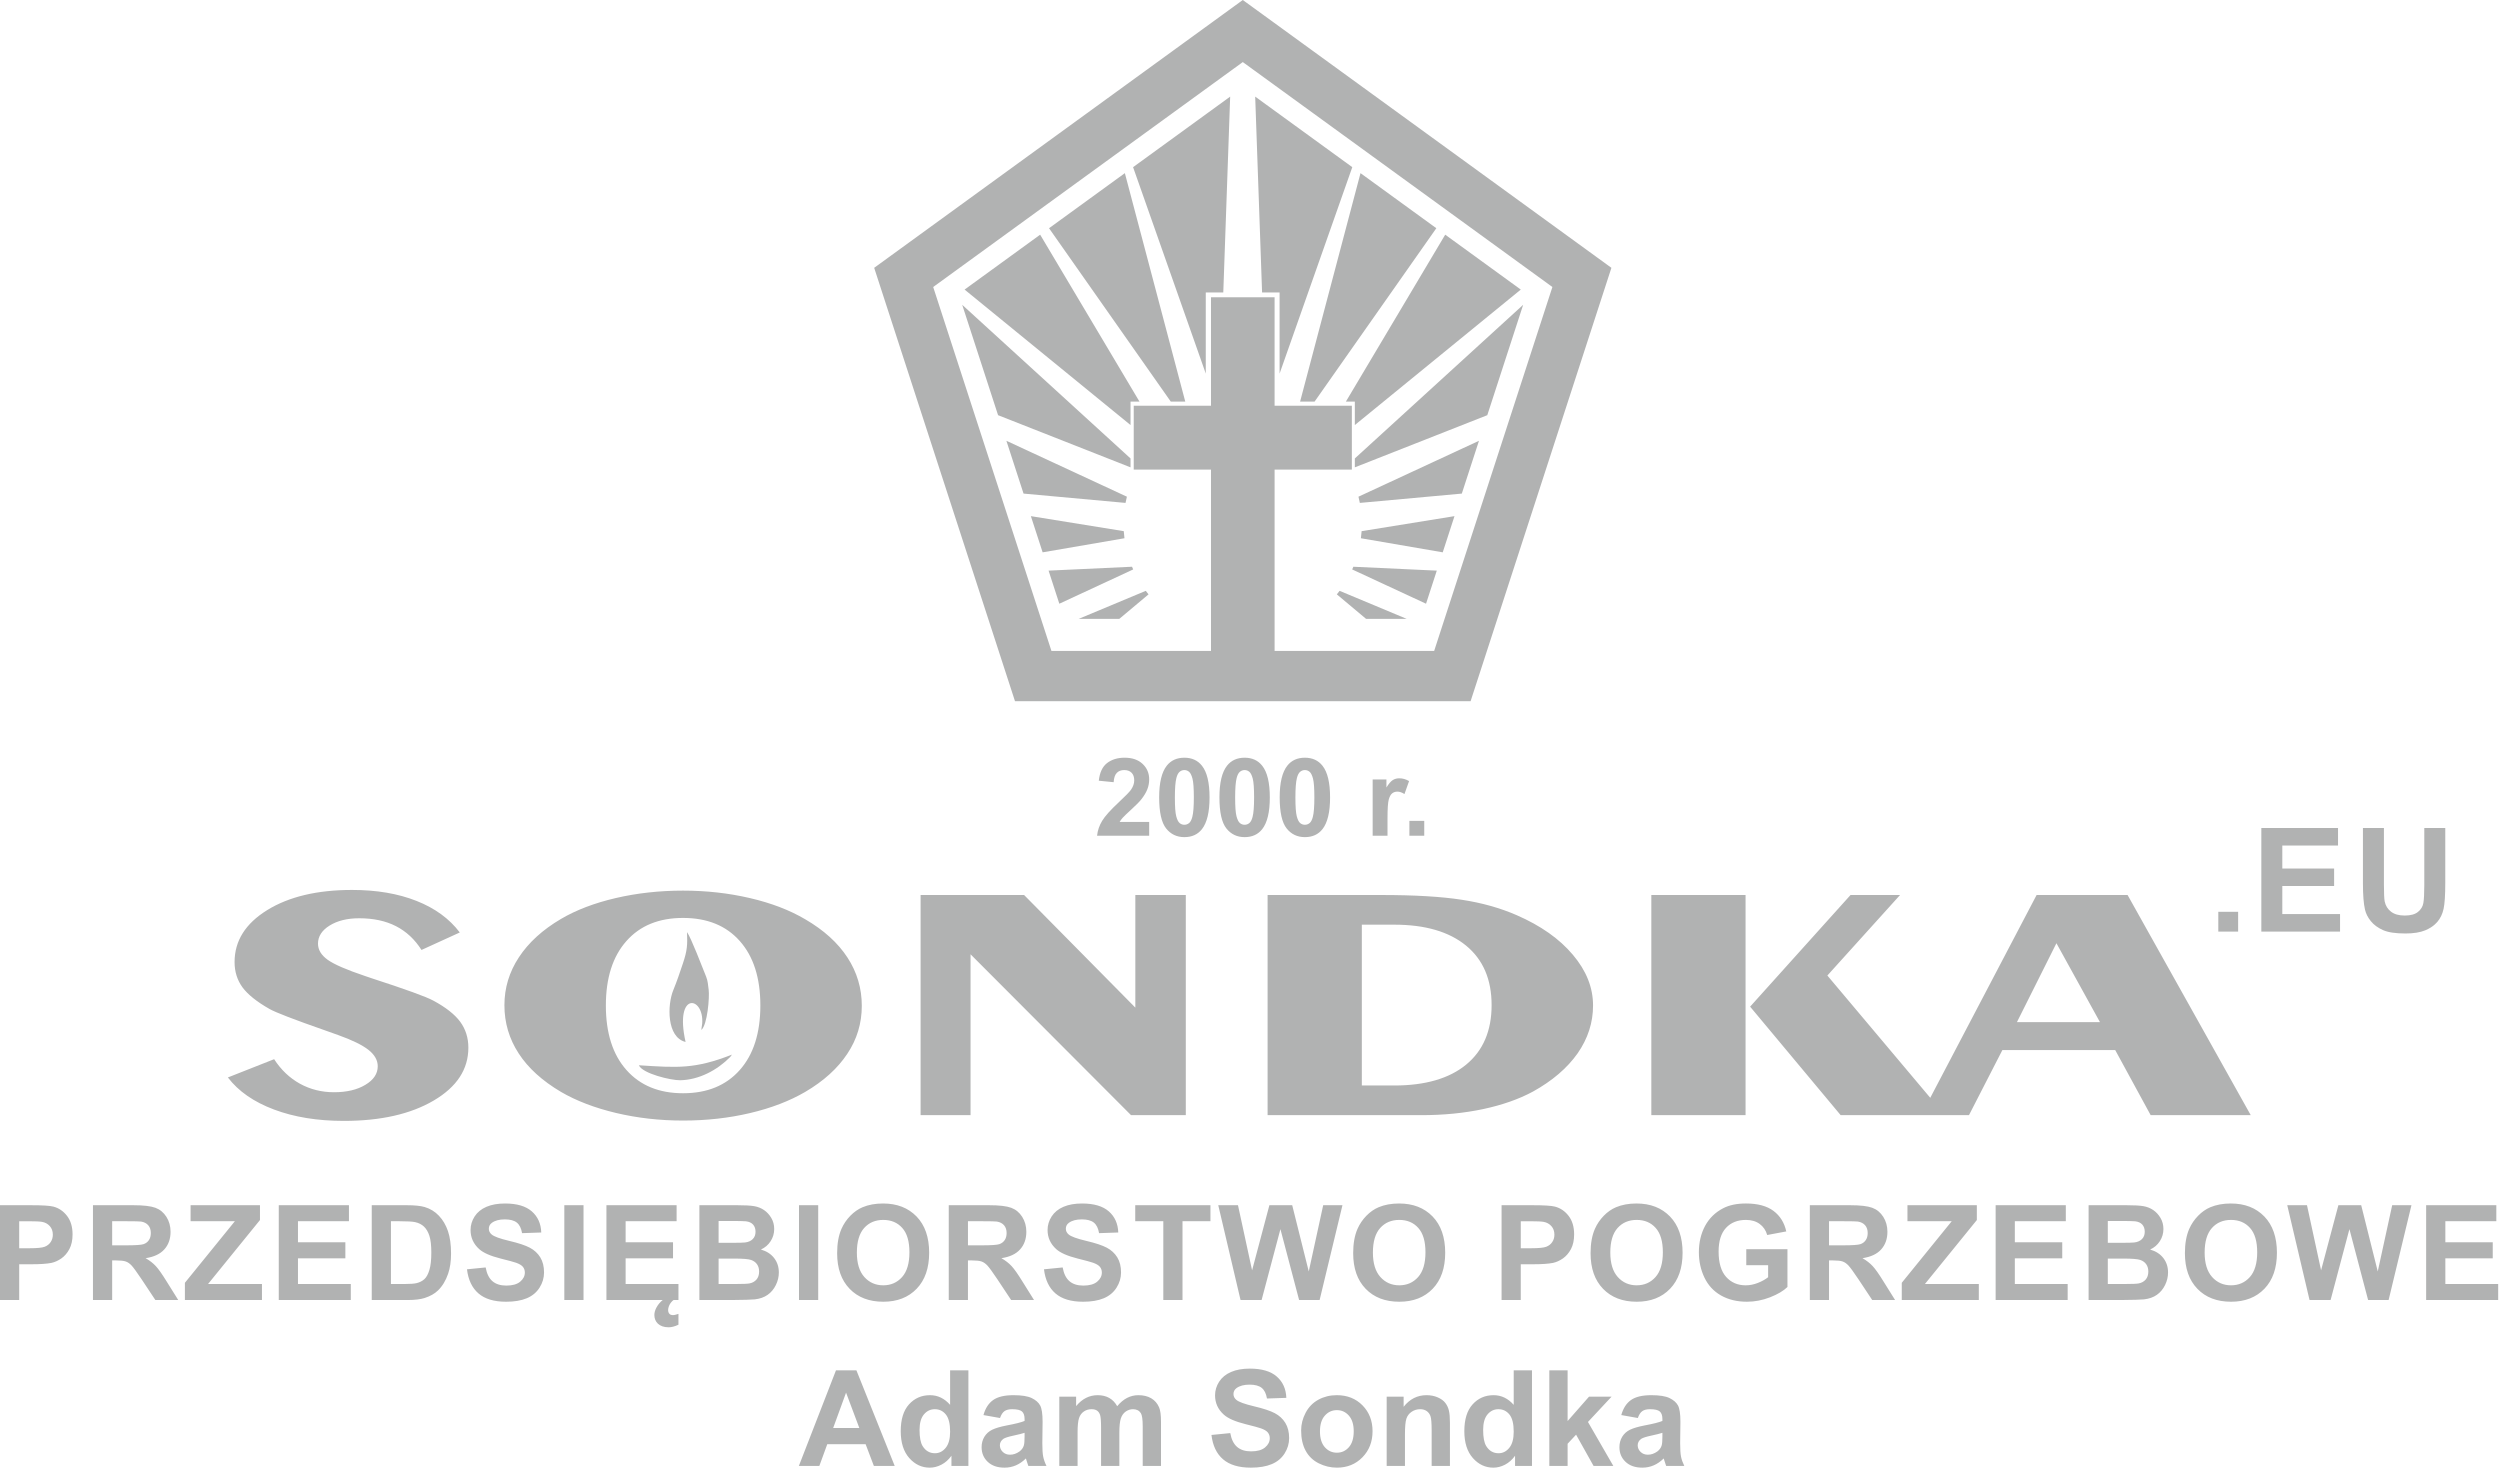 <svg xmlns="http://www.w3.org/2000/svg" xmlns:xlink="http://www.w3.org/1999/xlink" xmlns:serif="http://www.serif.com/" width="100%" height="100%" viewBox="0 0 1103 648" xml:space="preserve" style="fill-rule:evenodd;clip-rule:evenodd;stroke-linejoin:round;stroke-miterlimit:2;"><path d="M120.951,467.315c3.028,4.685 6.816,8.282 11.361,10.809c4.543,2.504 9.579,3.769 15.031,3.769c5.644,-0 10.263,-1.093 13.86,-3.274c3.635,-2.155 5.454,-4.907 5.454,-8.181c-0,-2.676 -1.364,-5.079 -4.09,-7.238c-2.726,-2.134 -7.195,-4.337 -13.406,-6.545l-5.908,-2.106c-13.48,-4.711 -21.584,-7.834 -24.31,-9.371c-5.641,-3.199 -9.617,-6.397 -11.965,-9.57c-2.309,-3.174 -3.484,-6.893 -3.484,-11.132c0,-9.372 4.81,-17.004 14.389,-22.933c9.581,-5.924 22.078,-8.899 37.451,-8.899c10.83,-0 20.298,1.611 28.438,4.838c8.141,3.22 14.502,7.858 19.085,13.927l-16.889,7.712c-2.954,-4.658 -6.702,-8.153 -11.247,-10.487c-4.543,-2.33 -9.957,-3.494 -16.244,-3.494c-5.226,-0 -9.579,1.066 -13.026,3.2c-3.445,2.132 -5.152,4.809 -5.152,8.003c0,2.704 1.441,5.084 4.28,7.12c2.84,2.03 8.293,4.409 16.435,7.137l2.765,0.942c15.185,4.934 24.311,8.23 27.415,9.941c5.491,2.951 9.428,6.049 11.853,9.323c2.385,3.27 3.597,7.066 3.597,11.428c-0,9.544 -5.074,17.306 -15.261,23.306c-10.186,6 -23.402,9 -39.684,9c-11.627,-0 -21.886,-1.664 -30.786,-5.009c-8.936,-3.35 -15.715,-8.059 -20.371,-14.159l20.409,-8.057Zm146.356,-23.699c0,12.171 3.029,21.667 9.089,28.485c6.057,6.82 14.387,10.239 24.953,10.239c10.64,-0 18.97,-3.419 25.029,-10.239c6.06,-6.818 9.09,-16.314 9.09,-28.485c-0,-12.15 -3.03,-21.619 -9.051,-28.41c-6.02,-6.819 -14.389,-10.215 -25.068,-10.215c-10.64,-0 -18.971,3.396 -24.992,10.215c-6.021,6.791 -9.05,16.26 -9.05,28.41Zm34.042,-50.674c10.262,-0 20.106,1.092 29.536,3.296c9.468,2.208 17.572,5.33 24.387,9.349c8.216,4.783 14.427,10.411 18.63,16.879c4.204,6.447 6.323,13.562 6.323,21.296c0,7.712 -2.119,14.778 -6.398,21.172c-4.243,6.425 -10.413,12.025 -18.555,16.809c-6.893,4.018 -14.995,7.14 -24.387,9.348c-9.353,2.21 -19.198,3.298 -29.536,3.298c-10.3,-0 -20.146,-1.117 -29.536,-3.345c-9.391,-2.235 -17.495,-5.332 -24.311,-9.301c-8.255,-4.88 -14.504,-10.535 -18.668,-16.981c-4.202,-6.447 -6.286,-13.535 -6.286,-21.271c-0,-7.609 2.121,-14.653 6.399,-21.148c4.24,-6.469 10.414,-12.118 18.555,-16.907c6.739,-3.964 14.805,-7.039 24.197,-9.22c9.391,-2.182 19.274,-3.274 29.65,-3.274Zm104.818,99.066l-0,-97.132l45.666,-0l49.076,49.683l-0,-49.683l22.266,-0l-0,97.132l-24.159,-0l-70.811,-70.98l0,70.98l-22.038,-0Zm194.672,-84.04l0,70.953l14.315,0c13.67,0 24.273,-3.077 31.733,-9.227c7.46,-6.145 11.209,-14.897 11.209,-26.228c0,-11.326 -3.749,-20.079 -11.247,-26.25c-7.537,-6.178 -18.101,-9.248 -31.695,-9.248l-14.315,0Zm-41.576,84.04l-0,-97.132l50.135,-0c14.655,-0 26.47,0.692 35.445,2.083c9.01,1.362 17.114,3.668 24.385,6.841c10.564,4.609 18.819,10.416 24.728,17.453c5.945,7.019 8.899,14.478 8.899,22.363c0,7.562 -2.272,14.601 -6.816,21.124c-4.582,6.494 -11.133,12.123 -19.729,16.879c-6.211,3.349 -13.518,5.902 -21.963,7.712c-8.445,1.784 -17.495,2.677 -27.19,2.677l-67.894,-0Zm252.839,-0l-39.949,-47.874l44.302,-49.258l21.849,-0l-32.071,35.524l51.839,61.608l-45.97,-0Zm-83.535,-0l-0,-97.132l41.578,-0l0,97.132l-41.578,-0Zm161.314,-41.055l36.617,-0l-19.199,-34.804l-17.418,34.804Zm-42.262,41.055l50.932,-97.132l40.139,-0l54.34,97.132l-44.153,-0l-15.639,-28.707l-49.797,-0l-14.729,28.707l-21.093,-0Z" style="fill:#b1b2b2;fill-rule:nonzero;"></path><path d="M499.912,73.753l42.839,-31.125l-3.039,86.41l-7.726,-0l0,35.787l-32.074,-91.072Z" style="fill:#b1b2b2;"></path><path d="M451.587,217.772l-7.57,-23.296l53.172,24.664l-0.608,2.742l-44.994,-4.11Z" style="fill:#b1b2b2;"></path><path d="M460.009,243.691l-5.187,-15.967l40.981,6.625l0.31,3.127l-36.104,6.215Z" style="fill:#b1b2b2;"></path><path d="M467.373,266.359l-4.741,-14.6l36.814,-1.715l0.513,1.192l-32.586,15.123Z" style="fill:#b1b2b2;"></path><path d="M493.832,273.044l-17.915,-0l29.596,-12.368l1.218,1.558l-12.899,10.81Z" style="fill:#b1b2b2;"></path><path d="M596.63,73.753l-42.839,-31.125l3.041,86.41l7.724,-0l0,35.787l32.074,-91.072Z" style="fill:#b1b2b2;"></path><path d="M633.706,100.691l-33.451,-24.302l-26.653,100.79l6.398,0l53.706,-76.488Z" style="fill:#b1b2b2;"></path><path d="M629.168,266.359l4.744,-14.6l-36.814,-1.715l-0.515,1.192l32.585,15.123Z" style="fill:#b1b2b2;"></path><path d="M602.71,273.044l17.917,-0l-29.599,-12.368l-1.215,1.558l12.897,10.81Z" style="fill:#b1b2b2;"></path><path d="M507.019,362.653l-0,6.068l-22.995,0c0.247,-2.312 0.997,-4.494 2.239,-6.559c1.243,-2.061 3.705,-4.803 7.37,-8.222c2.956,-2.753 4.765,-4.628 5.435,-5.608c0.9,-1.354 1.354,-2.694 1.354,-4.02c0,-1.468 -0.39,-2.591 -1.179,-3.381c-0.781,-0.791 -1.865,-1.18 -3.243,-1.18c-1.37,0 -2.455,0.417 -3.268,1.246c-0.804,0.819 -1.266,2.19 -1.394,4.107l-6.549,-0.651c0.39,-3.619 1.609,-6.217 3.664,-7.796c2.057,-1.566 4.623,-2.356 7.706,-2.356c3.378,-0 6.032,0.916 7.967,2.743c1.929,1.822 2.893,4.096 2.893,6.809c-0,1.547 -0.279,3.013 -0.828,4.413c-0.55,1.397 -1.427,2.855 -2.63,4.387c-0.789,1.019 -2.23,2.478 -4.303,4.381c-2.08,1.906 -3.394,3.163 -3.945,3.791c-0.557,0.622 -1.003,1.238 -1.345,1.828l13.051,0Zm15.521,-28.352c3.313,-0 5.904,1.19 7.777,3.562c2.221,2.803 3.336,7.468 3.336,13.965c0,6.495 -1.122,11.169 -3.36,14c-1.857,2.344 -4.44,3.515 -7.753,3.515c-3.331,0 -6.016,-1.28 -8.055,-3.849c-2.039,-2.563 -3.06,-7.145 -3.06,-13.726c-0,-6.464 1.123,-11.115 3.362,-13.952c1.856,-2.344 4.438,-3.515 7.753,-3.515Zm-0,5.45c-0.781,0 -1.483,0.255 -2.088,0.764c-0.614,0.502 -1.091,1.409 -1.427,2.729c-0.446,1.696 -0.668,4.562 -0.668,8.584c0,4.035 0.199,6.797 0.597,8.304c0.399,1.506 0.899,2.512 1.506,3.011c0.606,0.503 1.299,0.75 2.08,0.75c0.781,-0 1.482,-0.255 2.094,-0.762c0.607,-0.504 1.084,-1.41 1.419,-2.725c0.446,-1.685 0.67,-4.543 0.67,-8.578c-0,-4.022 -0.199,-6.784 -0.599,-8.294c-0.398,-1.506 -0.899,-2.517 -1.505,-3.019c-0.605,-0.509 -1.298,-0.764 -2.079,-0.764Zm26.588,-5.45c3.315,-0 5.904,1.19 7.776,3.562c2.224,2.803 3.339,7.468 3.339,13.965c-0,6.495 -1.124,11.169 -3.362,14c-1.857,2.344 -4.438,3.515 -7.753,3.515c-3.331,0 -6.016,-1.28 -8.056,-3.849c-2.039,-2.563 -3.059,-7.145 -3.059,-13.726c-0,-6.464 1.123,-11.115 3.362,-13.952c1.857,-2.344 4.439,-3.515 7.753,-3.515Zm-0,5.45c-0.781,0 -1.482,0.255 -2.089,0.764c-0.612,0.502 -1.091,1.409 -1.425,2.729c-0.446,1.696 -0.669,4.562 -0.669,8.584c-0,4.035 0.198,6.797 0.597,8.304c0.398,1.506 0.901,2.512 1.505,3.011c0.606,0.503 1.3,0.75 2.081,0.75c0.781,-0 1.481,-0.255 2.096,-0.762c0.604,-0.504 1.083,-1.41 1.417,-2.725c0.447,-1.685 0.669,-4.543 0.669,-8.578c-0,-4.022 -0.198,-6.784 -0.597,-8.294c-0.398,-1.506 -0.9,-2.517 -1.507,-3.019c-0.604,-0.509 -1.297,-0.764 -2.078,-0.764Zm26.587,-5.45c3.315,-0 5.904,1.19 7.778,3.562c2.222,2.803 3.337,7.468 3.337,13.965c-0,6.495 -1.123,11.169 -3.362,14c-1.857,2.344 -4.438,3.515 -7.753,3.515c-3.329,0 -6.014,-1.28 -8.055,-3.849c-2.039,-2.563 -3.06,-7.145 -3.06,-13.726c-0,-6.464 1.124,-11.115 3.364,-13.952c1.855,-2.344 4.438,-3.515 7.751,-3.515Zm-0,5.45c-0.779,0 -1.482,0.255 -2.087,0.764c-0.614,0.502 -1.091,1.409 -1.426,2.729c-0.446,1.696 -0.67,4.562 -0.67,8.584c0,4.035 0.2,6.797 0.597,8.304c0.399,1.506 0.901,2.512 1.507,3.011c0.605,0.503 1.3,0.75 2.079,0.75c0.781,-0 1.482,-0.255 2.096,-0.762c0.606,-0.504 1.083,-1.41 1.417,-2.725c0.448,-1.685 0.671,-4.543 0.671,-8.578c0,-4.022 -0.2,-6.784 -0.598,-8.294c-0.399,-1.506 -0.901,-2.517 -1.505,-3.019c-0.607,-0.509 -1.3,-0.764 -2.081,-0.764Zm36.453,28.97l-6.551,0l0,-24.809l6.073,-0l-0,3.522c1.044,-1.666 1.984,-2.76 2.82,-3.275c0.837,-0.521 1.784,-0.772 2.844,-0.772c1.498,0 2.94,0.411 4.327,1.232l-2.032,5.721c-1.107,-0.715 -2.134,-1.077 -3.083,-1.077c-0.925,-0 -1.704,0.258 -2.342,0.762c-0.638,0.506 -1.139,1.413 -1.506,2.737c-0.367,1.323 -0.55,4.095 -0.55,8.31l0,7.649Zm9.657,0l-0,-6.549l6.55,-0l-0,6.549l-6.55,0Z" style="fill:#b1b2b2;fill-rule:nonzero;"></path><path d="M309.413,454.434c0.051,-0.96 0.315,-1.815 0.393,-2.762c0.973,-12.157 -12.398,-14.615 -7.329,8.04c-8.364,-2.008 -8.116,-16.333 -5.409,-22.887c1.566,-3.791 2.904,-7.806 4.242,-11.789c1.914,-5.696 2.033,-8.124 1.803,-13.792c1.841,2.613 6.61,15.165 8.438,19.668c0.759,1.866 0.84,3.685 1.121,5.812c0.419,3.169 -0.534,15.444 -3.259,17.71" style="fill:#b1b2b2;"></path><path d="M322.968,465.294c-0.234,0.197 -0.529,0.731 -0.749,0.997c-5.814,5.918 -13.874,10.162 -22.126,10.315c-4.006,0.07 -16.644,-2.921 -18.222,-6.608c17.095,1.085 24.614,1.751 41.097,-4.704" style="fill:#b1b2b2;"></path><path d="M498.791,177.187l3.941,-0.008l-43.817,-73.639l-33.337,24.222l73.213,59.772l-0,-10.347Z" style="fill:#b1b2b2;"></path><path d="M554.822,4.724l74.808,54.352l74.806,54.351l5.172,3.76l1.348,0.974l-0.515,1.582l-1.975,6.076l-23.4,72.015l-0.573,1.764l-20.95,64.474l-1.099,3.385l0.002,-0l-11.127,34.245l-1.979,6.085l-0.512,1.585l-201.011,-0l-0.516,-1.585l-1.975,-6.085l-28.577,-87.94l-28.574,-87.943l-1.973,-6.076l-0.512,-1.582l1.344,-0.974l5.171,-3.76l74.808,-54.351l74.809,-54.352l5.156,-3.746l1.343,-0.978l1.342,0.978l5.159,3.746Zm108.721,259.348l0.002,0m-163.345,-85.064l34.088,-0l0,-47.859l28.06,0l-0,2.295l0.001,32.628l0.002,12.936l34.087,-0l-0,28.173l-34.087,0l0,80.006l70.402,0l26.08,-80.272l26.085,-80.287l-68.29,-49.612l-68.307,-49.629l-68.307,49.629l-68.291,49.612l26.086,80.287l26.084,80.272l70.398,0l-0.003,-80.006l-34.088,0l0,-28.173Z" style="fill:#b1b2b2;fill-rule:nonzero;"></path><path d="M462.836,100.691l33.451,-24.302l26.653,100.79l-6.398,0l-53.706,-76.488Z" style="fill:#b1b2b2;"></path><path d="M498.791,206.198l-0,-3.932l-74.267,-67.784l15.824,48.697l58.443,23.019Z" style="fill:#b1b2b2;"></path><path d="M597.751,177.187l-3.942,-0.008l43.819,-73.639l33.338,24.222l-73.215,59.772l0,-10.347Z" style="fill:#b1b2b2;"></path><path d="M644.954,217.772l7.57,-23.296l-40.786,18.921l-7.08,3.279l-0.811,0.377l0,0.002l-4.494,2.085l0.608,2.742l44.993,-4.11Z" style="fill:#b1b2b2;"></path><path d="M636.532,243.691l5.187,-15.967l-40.979,6.625l-0.312,3.127l36.104,6.215Z" style="fill:#b1b2b2;"></path><path d="M597.751,206.198l0,-3.932l74.266,-67.784l-15.823,48.697l-58.443,23.019Z" style="fill:#b1b2b2;"></path><path d="M-0,573.568l-0,-41.828l13.543,-0c5.131,-0 8.471,0.203 10.027,0.621c2.397,0.636 4.402,1.998 6.017,4.102c1.618,2.099 2.426,4.819 2.426,8.146c-0,2.57 -0.468,4.722 -1.392,6.474c-0.934,1.755 -2.114,3.126 -3.544,4.133c-1.433,0.99 -2.893,1.65 -4.373,1.973c-2.014,0.398 -4.926,0.602 -8.742,0.602l-5.491,-0l0,15.777l-8.471,0Zm8.471,-34.762l0,11.917l4.605,-0c3.32,-0 5.53,-0.222 6.65,-0.66c1.118,-0.438 1.995,-1.12 2.628,-2.065c0.633,-0.935 0.955,-2.017 0.955,-3.258c-0,-1.532 -0.449,-2.787 -1.334,-3.781c-0.896,-0.991 -2.016,-1.616 -3.389,-1.868c-1.002,-0.187 -3.018,-0.285 -6.055,-0.285l-4.06,0Zm32.546,34.762l0,-41.828l17.788,-0c4.469,-0 7.721,0.381 9.746,1.126c2.036,0.751 3.652,2.085 4.87,4.006c1.215,1.925 1.83,4.115 1.83,6.591c-0,3.143 -0.917,5.734 -2.757,7.775c-1.839,2.047 -4.585,3.332 -8.247,3.866c1.822,1.064 3.32,2.23 4.5,3.505c1.187,1.276 2.784,3.544 4.79,6.797l5.101,8.162l-10.096,0l-6.055,-9.134c-2.172,-3.245 -3.662,-5.285 -4.47,-6.133c-0.798,-0.838 -1.645,-1.425 -2.541,-1.733c-0.906,-0.315 -2.327,-0.467 -4.274,-0.467l-1.714,-0l0,17.467l-8.471,0Zm8.471,-24.13l6.25,-0c4.051,-0 6.572,-0.175 7.585,-0.515c1.003,-0.342 1.801,-0.936 2.365,-1.772c0.575,-0.838 0.859,-1.888 0.859,-3.145c-0,-1.409 -0.38,-2.542 -1.131,-3.417c-0.75,-0.866 -1.811,-1.411 -3.173,-1.636c-0.692,-0.096 -2.747,-0.147 -6.162,-0.147l-6.593,0l0,10.632Zm32.09,24.13l-0,-7.598l22.043,-27.164l-19.531,0l-0,-7.066l30.611,-0l-0,6.542l-22.899,28.212l23.775,0l-0,7.074l-33.999,0Zm41.418,0l-0,-41.828l30.96,-0l0,7.066l-22.49,0l0,9.288l20.913,0l0,7.068l-20.913,0l0,11.332l23.307,0l0,7.074l-31.777,0Zm41.017,-41.828l15.403,-0c3.475,-0 6.122,0.26 7.943,0.8c2.446,0.717 4.548,2.003 6.292,3.851c1.751,1.843 3.075,4.1 3.99,6.777c0.906,2.668 1.364,5.972 1.364,9.885c-0,3.448 -0.43,6.404 -1.286,8.896c-1.042,3.048 -2.532,5.514 -4.468,7.391c-1.46,1.43 -3.438,2.542 -5.92,3.342c-1.86,0.59 -4.342,0.886 -7.459,0.886l-15.859,0l-0,-41.828Zm8.47,7.066l0,27.688l6.281,0c2.346,0 4.039,-0.133 5.082,-0.393c1.371,-0.342 2.502,-0.929 3.397,-1.748c0.905,-0.819 1.636,-2.156 2.201,-4.03c0.573,-1.868 0.855,-4.429 0.855,-7.66c0,-3.235 -0.282,-5.704 -0.855,-7.438c-0.565,-1.734 -1.363,-3.076 -2.386,-4.053c-1.022,-0.963 -2.316,-1.623 -3.894,-1.966c-1.168,-0.263 -3.476,-0.4 -6.902,-0.4l-3.779,0Zm33.55,21.21l8.238,-0.819c0.496,2.752 1.488,4.771 2.998,6.066c1.509,1.296 3.544,1.935 6.104,1.935c2.708,0 4.751,-0.573 6.125,-1.724c1.373,-1.15 2.063,-2.493 2.063,-4.03c-0,-0.991 -0.292,-1.828 -0.867,-2.532c-0.575,-0.693 -1.587,-1.295 -3.028,-1.8c-0.983,-0.351 -3.222,-0.953 -6.728,-1.83c-4.506,-1.131 -7.67,-2.514 -9.491,-4.159c-2.56,-2.307 -3.836,-5.123 -3.836,-8.441c0,-2.133 0.603,-4.139 1.8,-5.997c1.21,-1.86 2.942,-3.269 5.21,-4.247c2.269,-0.972 4.995,-1.459 8.207,-1.459c5.229,0 9.172,1.161 11.81,3.485c2.649,2.327 4.031,5.421 4.168,9.308l-8.47,0.292c-0.361,-2.162 -1.13,-3.711 -2.308,-4.655c-1.179,-0.943 -2.951,-1.42 -5.307,-1.42c-2.433,-0 -4.342,0.505 -5.715,1.523c-0.887,0.649 -1.334,1.515 -1.334,2.603c0,0.997 0.419,1.844 1.257,2.542c1.06,0.905 3.641,1.844 7.74,2.815c4.098,0.964 7.127,1.975 9.082,3.01c1.967,1.039 3.507,2.452 4.616,4.252c1.11,1.806 1.665,4.025 1.665,6.663c-0,2.394 -0.662,4.641 -1.996,6.735c-1.334,2.093 -3.212,3.649 -5.647,4.665c-2.433,1.02 -5.472,1.527 -9.104,1.527c-5.287,0 -9.345,-1.212 -12.178,-3.661c-2.833,-2.435 -4.518,-5.987 -5.074,-10.647Zm42.946,13.552l0,-41.828l8.472,-0l-0,41.828l-8.472,0Zm18.577,0l0,-41.828l30.961,-0l-0,7.066l-22.492,0l-0,9.288l20.913,0l0,7.068l-20.913,0l-0,11.332l23.309,0l-0,7.074l-31.778,0Zm29.616,0c-0.359,0.26 -0.69,0.572 -0.983,0.923c-0.291,0.347 -0.545,0.728 -0.759,1.118c-0.205,0.399 -0.37,0.808 -0.477,1.218c-0.117,0.407 -0.175,0.798 -0.175,1.179c-0,0.621 0.165,1.147 0.505,1.575c0.333,0.428 0.887,0.644 1.676,0.644c0.34,-0 0.729,-0.057 1.158,-0.187c0.428,-0.125 0.837,-0.241 1.217,-0.356l-0,4.781c-1.606,0.756 -3.047,1.135 -4.323,1.135c-1.071,0 -2.005,-0.145 -2.784,-0.428c-0.78,-0.279 -1.441,-0.669 -1.967,-1.17c-0.526,-0.496 -0.915,-1.069 -1.169,-1.718c-0.263,-0.665 -0.389,-1.358 -0.389,-2.095c0,-1.111 0.331,-2.256 1.004,-3.456c0.661,-1.2 1.557,-2.249 2.677,-3.163l4.789,0Zm11.401,-41.828l16.726,-0c3.322,-0 5.783,0.134 7.41,0.409c1.636,0.279 3.087,0.857 4.372,1.723c1.285,0.877 2.355,2.032 3.212,3.487c0.856,1.447 1.285,3.085 1.285,4.885c-0,1.947 -0.525,3.747 -1.578,5.375c-1.051,1.634 -2.482,2.853 -4.282,3.672c2.54,0.747 4.488,2.013 5.86,3.803c1.364,1.791 2.046,3.897 2.046,6.322c-0,1.907 -0.44,3.756 -1.325,5.556c-0.886,1.806 -2.093,3.244 -3.631,4.322c-1.53,1.074 -3.417,1.734 -5.666,1.988c-1.404,0.146 -4.8,0.242 -10.185,0.286l-14.244,0l0,-41.828Zm8.471,6.951l-0,9.64l5.529,-0c3.282,-0 5.326,-0.049 6.125,-0.15c1.44,-0.164 2.579,-0.66 3.408,-1.488c0.826,-0.827 1.236,-1.906 1.236,-3.249c-0,-1.295 -0.361,-2.34 -1.071,-3.15c-0.71,-0.803 -1.772,-1.294 -3.175,-1.458c-0.836,-0.096 -3.241,-0.145 -7.203,-0.145l-4.849,0Zm-0,16.591l-0,11.212l7.827,0c3.038,0 4.975,-0.086 5.792,-0.25c1.256,-0.235 2.279,-0.789 3.068,-1.676c0.788,-0.896 1.188,-2.074 1.188,-3.562c0,-1.266 -0.302,-2.324 -0.916,-3.206c-0.603,-0.876 -1.488,-1.517 -2.637,-1.917c-1.15,-0.398 -3.651,-0.601 -7.498,-0.601l-6.824,-0Zm35.477,18.286l0,-41.828l8.471,-0l0,41.828l-8.471,0Zm16.826,-20.664c-0,-4.26 0.642,-7.847 1.916,-10.745c0.945,-2.134 2.249,-4.055 3.894,-5.75c1.646,-1.688 3.446,-2.946 5.405,-3.775c2.61,-1.1 5.617,-1.655 9.025,-1.655c6.172,0 11.098,1.915 14.809,5.744c3.698,3.836 5.549,9.162 5.549,15.989c-0,6.764 -1.839,12.06 -5.511,15.879c-3.67,3.825 -8.587,5.733 -14.73,5.733c-6.222,0 -11.176,-1.899 -14.847,-5.705c-3.671,-3.794 -5.51,-9.032 -5.51,-15.715Zm8.702,-0.279c-0,4.737 1.1,8.334 3.291,10.784c2.191,2.444 4.975,3.673 8.343,3.673c3.38,-0 6.145,-1.219 8.315,-3.644c2.163,-2.432 3.243,-6.076 3.243,-10.934c0,-4.8 -1.052,-8.381 -3.165,-10.736c-2.103,-2.368 -4.897,-3.543 -8.393,-3.543c-3.485,-0 -6.299,1.194 -8.431,3.581c-2.131,2.394 -3.203,6 -3.203,10.819Zm40.542,20.943l-0,-41.828l17.787,-0c4.469,-0 7.721,0.381 9.745,1.126c2.036,0.751 3.652,2.085 4.869,4.006c1.216,1.925 1.83,4.115 1.83,6.591c0,3.143 -0.915,5.734 -2.754,7.775c-1.841,2.047 -4.587,3.332 -8.247,3.866c1.82,1.064 3.319,2.23 4.497,3.505c1.189,1.276 2.786,3.544 4.791,6.797l5.102,8.162l-10.096,0l-6.057,-9.134c-2.171,-3.245 -3.66,-5.285 -4.469,-6.133c-0.798,-0.838 -1.644,-1.425 -2.54,-1.733c-0.907,-0.315 -2.328,-0.467 -4.274,-0.467l-1.713,-0l-0,17.467l-8.471,0Zm8.471,-24.13l6.25,-0c4.049,-0 6.571,-0.175 7.584,-0.515c1.002,-0.342 1.8,-0.936 2.366,-1.772c0.574,-0.838 0.856,-1.888 0.856,-3.145c0,-1.409 -0.38,-2.542 -1.129,-3.417c-0.75,-0.866 -1.811,-1.411 -3.175,-1.636c-0.69,-0.096 -2.745,-0.147 -6.162,-0.147l-6.59,0l-0,10.632Zm33.549,10.578l8.236,-0.819c0.498,2.752 1.49,4.771 3,6.066c1.509,1.296 3.544,1.935 6.104,1.935c2.706,0 4.751,-0.573 6.125,-1.724c1.373,-1.15 2.062,-2.493 2.062,-4.03c0,-0.991 -0.291,-1.828 -0.866,-2.532c-0.574,-0.693 -1.587,-1.295 -3.028,-1.8c-0.982,-0.351 -3.222,-0.953 -6.727,-1.83c-4.508,-1.131 -7.673,-2.514 -9.492,-4.159c-2.562,-2.307 -3.836,-5.123 -3.836,-8.441c-0,-2.133 0.603,-4.139 1.8,-5.997c1.208,-1.86 2.942,-3.269 5.209,-4.247c2.27,-0.972 4.994,-1.459 8.207,-1.459c5.229,0 9.173,1.161 11.811,3.485c2.648,2.327 4.03,5.421 4.167,9.308l-8.471,0.292c-0.361,-2.162 -1.129,-3.711 -2.307,-4.655c-1.178,-0.943 -2.95,-1.42 -5.306,-1.42c-2.435,-0 -4.343,0.505 -5.716,1.523c-0.885,0.649 -1.332,1.515 -1.332,2.603c-0,0.997 0.418,1.844 1.255,2.542c1.061,0.905 3.641,1.844 7.74,2.815c4.099,0.964 7.127,1.975 9.083,3.01c1.967,1.039 3.505,2.452 4.616,4.252c1.11,1.806 1.664,4.025 1.664,6.663c0,2.394 -0.661,4.641 -1.995,6.735c-1.335,2.093 -3.214,3.649 -5.647,4.665c-2.435,1.02 -5.473,1.527 -9.104,1.527c-5.286,0 -9.346,-1.212 -12.18,-3.661c-2.832,-2.435 -4.517,-5.987 -5.072,-10.647Zm52.642,13.552l0,-34.762l-12.384,0l0,-7.066l33.182,-0l-0,7.066l-12.327,0l0,34.762l-8.471,0Zm34.076,0l-9.833,-41.828l8.704,-0l6.221,28.732l7.634,-28.732l10.066,-0l7.303,29.219l6.367,-29.219l8.5,-0l-10.077,41.828l-9.046,0l-8.245,-31.275l-8.306,31.275l-9.288,0Zm49.693,-20.664c0,-4.26 0.642,-7.847 1.918,-10.745c0.945,-2.134 2.249,-4.055 3.894,-5.75c1.647,-1.688 3.447,-2.946 5.404,-3.775c2.609,-1.1 5.617,-1.655 9.025,-1.655c6.173,0 11.099,1.915 14.809,5.744c3.7,3.836 5.55,9.162 5.55,15.989c0,6.764 -1.841,12.06 -5.51,15.879c-3.671,3.825 -8.589,5.733 -14.731,5.733c-6.222,0 -11.178,-1.899 -14.849,-5.705c-3.669,-3.794 -5.51,-9.032 -5.51,-15.715Zm8.704,-0.279c0,4.737 1.101,8.334 3.291,10.784c2.191,2.444 4.975,3.673 8.344,3.673c3.379,-0 6.143,-1.219 8.315,-3.644c2.16,-2.432 3.241,-6.076 3.241,-10.934c-0,-4.8 -1.051,-8.381 -3.164,-10.736c-2.102,-2.368 -4.896,-3.543 -8.392,-3.543c-3.485,-0 -6.299,1.194 -8.432,3.581c-2.132,2.394 -3.203,6 -3.203,10.819Zm56.77,20.943l0,-41.828l13.543,-0c5.131,-0 8.471,0.203 10.029,0.621c2.395,0.636 4.401,1.998 6.017,4.102c1.616,2.099 2.424,4.819 2.424,8.146c-0,2.57 -0.468,4.722 -1.392,6.474c-0.934,1.755 -2.112,3.126 -3.544,4.133c-1.431,0.99 -2.892,1.65 -4.371,1.973c-2.016,0.398 -4.926,0.602 -8.744,0.602l-5.491,-0l-0,15.777l-8.471,0Zm8.471,-34.762l-0,11.917l4.605,-0c3.319,-0 5.53,-0.222 6.65,-0.66c1.12,-0.438 1.995,-1.12 2.63,-2.065c0.631,-0.935 0.953,-2.017 0.953,-3.258c0,-1.532 -0.448,-2.787 -1.334,-3.781c-0.896,-0.991 -2.016,-1.616 -3.389,-1.868c-1.001,-0.187 -3.018,-0.285 -6.055,-0.285l-4.06,0Zm30.795,14.098c0,-4.26 0.643,-7.847 1.919,-10.745c0.944,-2.134 2.248,-4.055 3.894,-5.75c1.644,-1.688 3.446,-2.946 5.403,-3.775c2.609,-1.1 5.618,-1.655 9.025,-1.655c6.172,0 11.099,1.915 14.81,5.744c3.699,3.836 5.548,9.162 5.548,15.989c-0,6.764 -1.84,12.06 -5.51,15.879c-3.672,3.825 -8.588,5.733 -14.732,5.733c-6.221,0 -11.176,-1.899 -14.847,-5.705c-3.67,-3.794 -5.51,-9.032 -5.51,-15.715Zm8.704,-0.279c0,4.737 1.1,8.334 3.29,10.784c2.191,2.444 4.975,3.673 8.345,3.673c3.378,-0 6.143,-1.219 8.313,-3.644c2.163,-2.432 3.243,-6.076 3.243,-10.934c-0,-4.8 -1.051,-8.381 -3.164,-10.736c-2.102,-2.368 -4.897,-3.543 -8.392,-3.543c-3.485,-0 -6.299,1.194 -8.432,3.581c-2.132,2.394 -3.203,6 -3.203,10.819Zm59.994,5.575l0,-7.066l18.167,-0l-0,16.685c-1.763,1.724 -4.323,3.234 -7.682,4.549c-3.349,1.304 -6.747,1.956 -10.192,1.956c-4.374,0 -8.18,-0.915 -11.432,-2.756c-3.242,-1.837 -5.685,-4.477 -7.321,-7.896c-1.636,-3.417 -2.453,-7.148 -2.453,-11.168c-0,-4.361 0.915,-8.232 2.735,-11.632c1.831,-3.389 4.497,-5.998 8.012,-7.809c2.689,-1.391 6.018,-2.084 10.01,-2.084c5.189,0 9.249,1.093 12.17,3.274c2.91,2.191 4.79,5.2 5.627,9.051l-8.411,1.578c-0.584,-2.055 -1.694,-3.682 -3.32,-4.876c-1.617,-1.189 -3.642,-1.781 -6.076,-1.781c-3.68,-0 -6.611,1.166 -8.782,3.515c-2.17,2.343 -3.261,5.819 -3.261,10.422c-0,4.978 1.098,8.71 3.3,11.189c2.211,2.483 5.092,3.731 8.665,3.731c1.762,-0 3.533,-0.351 5.305,-1.044c1.783,-0.689 3.303,-1.537 4.577,-2.526l-0,-5.312l-9.638,-0Zm28.039,15.368l0,-41.828l17.788,-0c4.469,-0 7.721,0.381 9.746,1.126c2.035,0.751 3.65,2.085 4.868,4.006c1.217,1.925 1.83,4.115 1.83,6.591c-0,3.143 -0.915,5.734 -2.754,7.775c-1.841,2.047 -4.586,3.332 -8.248,3.866c1.82,1.064 3.32,2.23 4.498,3.505c1.189,1.276 2.786,3.544 4.792,6.797l5.1,8.162l-10.095,0l-6.057,-9.134c-2.171,-3.245 -3.66,-5.285 -4.469,-6.133c-0.799,-0.838 -1.645,-1.425 -2.541,-1.733c-0.905,-0.315 -2.327,-0.467 -4.274,-0.467l-1.713,-0l0,17.467l-8.471,0Zm8.471,-24.13l6.251,-0c4.05,-0 6.571,-0.175 7.584,-0.515c1.003,-0.342 1.801,-0.936 2.365,-1.772c0.575,-0.838 0.858,-1.888 0.858,-3.145c0,-1.409 -0.379,-2.542 -1.13,-3.417c-0.75,-0.866 -1.811,-1.411 -3.175,-1.636c-0.69,-0.096 -2.745,-0.147 -6.161,-0.147l-6.592,0l0,10.632Zm32.09,24.13l0,-7.598l22.042,-27.164l-19.53,0l-0,-7.066l30.611,-0l-0,6.542l-22.901,28.212l23.776,0l0,7.074l-33.998,0Zm41.417,0l0,-41.828l30.961,-0l-0,7.066l-22.491,0l-0,9.288l20.915,0l-0,7.068l-20.915,0l-0,11.332l23.308,0l0,7.074l-31.778,0Zm41.017,-41.828l16.727,-0c3.321,-0 5.782,0.134 7.409,0.409c1.636,0.279 3.087,0.857 4.372,1.723c1.285,0.877 2.355,2.032 3.212,3.487c0.857,1.447 1.287,3.085 1.287,4.885c-0,1.947 -0.526,3.747 -1.578,5.375c-1.052,1.634 -2.484,2.853 -4.284,3.672c2.54,0.747 4.489,2.013 5.862,3.803c1.362,1.791 2.044,3.897 2.044,6.322c0,1.907 -0.439,3.756 -1.324,5.556c-0.887,1.806 -2.093,3.244 -3.632,4.322c-1.529,1.074 -3.417,1.734 -5.666,1.988c-1.404,0.146 -4.8,0.242 -10.185,0.286l-14.244,0l0,-41.828Zm8.472,6.951l-0,9.64l5.528,-0c3.283,-0 5.327,-0.049 6.125,-0.15c1.441,-0.164 2.579,-0.66 3.408,-1.488c0.826,-0.827 1.236,-1.906 1.236,-3.249c-0,-1.295 -0.361,-2.34 -1.071,-3.15c-0.71,-0.803 -1.771,-1.294 -3.175,-1.458c-0.836,-0.096 -3.24,-0.145 -7.203,-0.145l-4.848,0Zm-0,16.591l-0,11.212l7.826,0c3.038,0 4.975,-0.086 5.794,-0.25c1.255,-0.235 2.277,-0.789 3.066,-1.676c0.789,-0.896 1.189,-2.074 1.189,-3.562c0,-1.266 -0.303,-2.324 -0.917,-3.206c-0.603,-0.876 -1.488,-1.517 -2.637,-1.917c-1.15,-0.398 -3.651,-0.601 -7.498,-0.601l-6.823,-0Zm34.017,-2.378c-0,-4.26 0.642,-7.847 1.918,-10.745c0.945,-2.134 2.248,-4.055 3.895,-5.75c1.643,-1.688 3.445,-2.946 5.402,-3.775c2.61,-1.1 5.618,-1.655 9.026,-1.655c6.172,0 11.099,1.915 14.809,5.744c3.699,3.836 5.548,9.162 5.548,15.989c0,6.764 -1.839,12.06 -5.51,15.879c-3.671,3.825 -8.588,5.733 -14.731,5.733c-6.222,0 -11.176,-1.899 -14.847,-5.705c-3.671,-3.794 -5.51,-9.032 -5.51,-15.715Zm8.704,-0.279c-0,4.737 1.1,8.334 3.291,10.784c2.19,2.444 4.975,3.673 8.343,3.673c3.378,-0 6.143,-1.219 8.315,-3.644c2.161,-2.432 3.241,-6.076 3.241,-10.934c0,-4.8 -1.05,-8.381 -3.164,-10.736c-2.102,-2.368 -4.896,-3.543 -8.392,-3.543c-3.485,-0 -6.299,1.194 -8.431,3.581c-2.133,2.394 -3.203,6 -3.203,10.819Zm46.285,20.943l-9.834,-41.828l8.705,-0l6.22,28.732l7.633,-28.732l10.068,-0l7.302,29.219l6.367,-29.219l8.499,-0l-10.075,41.828l-9.046,0l-8.245,-31.275l-8.306,31.275l-9.288,0Zm51.445,0l0,-41.828l30.961,-0l-0,7.066l-22.491,0l-0,9.288l20.913,0l-0,7.068l-20.913,0l-0,11.332l23.309,0l-0,7.074l-31.779,0Z" style="fill:#b1b2b2;fill-rule:nonzero;"></path><path d="M394.745,646.762l-9.197,0l-3.641,-9.594l-16.91,0l-3.503,9.594l-9.03,0l16.37,-42.162l9.021,-0l16.89,42.162Zm-15.605,-16.718l-5.858,-15.608l-5.693,15.608l11.551,-0Zm48.12,16.718l-7.479,0l0,-4.48c-1.245,1.743 -2.728,3.049 -4.425,3.934c-1.699,0.875 -3.416,1.315 -5.143,1.315c-3.525,-0 -6.537,-1.416 -9.049,-4.249c-2.502,-2.838 -3.759,-6.781 -3.759,-11.857c-0,-5.181 1.217,-9.131 3.661,-11.828c2.443,-2.696 5.525,-4.044 9.255,-4.044c3.415,-0 6.378,1.425 8.871,4.263l0,-15.216l8.068,-0l-0,42.162Zm-21.553,-15.868c0,3.268 0.452,5.637 1.345,7.095c1.305,2.123 3.121,3.181 5.457,3.181c1.855,-0 3.434,-0.792 4.73,-2.383c1.306,-1.59 1.953,-3.959 1.953,-7.115c0,-3.523 -0.628,-6.056 -1.894,-7.609c-1.265,-1.551 -2.874,-2.323 -4.847,-2.323c-1.914,-0 -3.514,0.762 -4.81,2.294c-1.287,1.528 -1.934,3.819 -1.934,6.86Zm35.499,-5.269l-7.302,-1.294c0.825,-2.988 2.247,-5.191 4.26,-6.627c2.013,-1.432 5.006,-2.151 8.97,-2.151c3.603,-0 6.291,0.425 8.058,1.275c1.756,0.855 3.004,1.934 3.72,3.254c0.716,1.315 1.08,3.716 1.08,7.23l-0.118,9.422c-0,2.682 0.126,4.663 0.383,5.938c0.255,1.277 0.735,2.64 1.442,4.09l-8.008,0c-0.208,-0.528 -0.472,-1.315 -0.776,-2.354c-0.128,-0.477 -0.225,-0.792 -0.285,-0.942c-1.373,1.353 -2.846,2.368 -4.416,3.046c-1.571,0.675 -3.239,1.019 -5.016,1.019c-3.13,-0 -5.602,-0.855 -7.409,-2.563c-1.806,-1.696 -2.708,-3.856 -2.708,-6.467c-0,-1.72 0.412,-3.257 1.236,-4.616c0.825,-1.342 1.973,-2.383 3.464,-3.098c1.482,-0.715 3.622,-1.343 6.419,-1.886c3.768,-0.704 6.389,-1.37 7.841,-1.98l0,-0.817c0,-1.57 -0.383,-2.688 -1.148,-3.364c-0.775,-0.668 -2.229,-1 -4.357,-1c-1.443,-0 -2.563,0.285 -3.366,0.86c-0.816,0.57 -1.463,1.581 -1.964,3.025Zm10.835,6.536c-1.03,0.343 -2.669,0.754 -4.917,1.236c-2.237,0.479 -3.71,0.952 -4.396,1.403c-1.051,0.759 -1.58,1.701 -1.58,2.847c-0,1.14 0.422,2.112 1.266,2.934c0.843,0.825 1.914,1.236 3.219,1.236c1.452,0 2.846,-0.483 4.172,-1.43c0.97,-0.74 1.619,-1.619 1.923,-2.683c0.206,-0.687 0.313,-2.002 0.313,-3.936l0,-1.607Zm15.321,-15.961l7.421,-0l-0,4.172c2.658,-3.21 5.828,-4.819 9.508,-4.819c1.953,-0 3.652,0.406 5.086,1.208c1.442,0.807 2.619,2.02 3.532,3.655c1.344,-1.635 2.797,-2.848 4.348,-3.655c1.551,-0.802 3.209,-1.208 4.976,-1.208c2.236,-0 4.133,0.453 5.691,1.368c1.552,0.913 2.71,2.247 3.476,4.011c0.557,1.295 0.833,3.408 0.833,6.321l0,19.509l-8.066,0l-0,-17.438c-0,-3.033 -0.276,-4.984 -0.835,-5.86c-0.746,-1.149 -1.904,-1.724 -3.455,-1.724c-1.129,-0 -2.198,0.342 -3.198,1.028c-0.992,0.696 -1.718,1.708 -2.161,3.032c-0.441,1.334 -0.656,3.434 -0.656,6.312l-0,14.65l-8.068,0l-0,-16.718c-0,-2.968 -0.148,-4.891 -0.433,-5.743c-0.284,-0.867 -0.725,-1.514 -1.334,-1.933c-0.599,-0.425 -1.422,-0.628 -2.454,-0.628c-1.247,-0 -2.365,0.332 -3.356,1c-1.001,0.676 -1.708,1.638 -2.14,2.904c-0.431,1.268 -0.647,3.365 -0.647,6.29l-0,14.828l-8.068,0l0,-30.562Zm67.129,16.902l8.305,-0.82c0.498,2.773 1.5,4.803 3.021,6.109c1.523,1.31 3.574,1.952 6.155,1.952c2.727,0 4.789,-0.575 6.173,-1.735c1.384,-1.155 2.08,-2.514 2.08,-4.065c-0,-1 -0.294,-1.842 -0.874,-2.546c-0.578,-0.703 -1.6,-1.306 -3.052,-1.819c-0.99,-0.353 -3.248,-0.962 -6.781,-1.846c-4.543,-1.135 -7.734,-2.532 -9.569,-4.19c-2.581,-2.326 -3.867,-5.163 -3.867,-8.508c-0,-2.151 0.608,-4.171 1.816,-6.047c1.217,-1.874 2.964,-3.296 5.25,-4.275c2.286,-0.988 5.035,-1.478 8.274,-1.478c5.271,0 9.246,1.172 11.904,3.515c2.671,2.345 4.063,5.467 4.202,9.383l-8.539,0.293c-0.364,-2.178 -1.138,-3.74 -2.326,-4.691c-1.187,-0.953 -2.973,-1.432 -5.35,-1.432c-2.453,0 -4.376,0.514 -5.76,1.532c-0.893,0.657 -1.345,1.528 -1.345,2.629c-0,1.001 0.422,1.858 1.266,2.562c1.069,0.915 3.671,1.857 7.803,2.838c4.132,0.971 7.185,1.99 9.156,3.03c1.984,1.05 3.534,2.475 4.652,4.288c1.12,1.817 1.679,4.055 1.679,6.713c-0,2.418 -0.668,4.684 -2.011,6.791c-1.347,2.113 -3.24,3.683 -5.693,4.704c-2.454,1.03 -5.515,1.542 -9.177,1.542c-5.329,-0 -9.421,-1.229 -12.278,-3.693c-2.856,-2.451 -4.553,-6.032 -5.114,-10.736Zm39.572,-1.99c-0,-2.693 0.658,-5.293 1.983,-7.8c1.326,-2.525 3.2,-4.44 5.623,-5.763c2.425,-1.324 5.123,-1.996 8.117,-1.996c4.622,-0 8.401,1.502 11.356,4.504c2.952,3.015 4.425,6.806 4.425,11.396c-0,4.632 -1.491,8.47 -4.465,11.515c-2.984,3.04 -6.732,4.563 -11.256,4.563c-2.799,-0 -5.468,-0.64 -8.01,-1.906c-2.532,-1.266 -4.464,-3.121 -5.79,-5.572c-1.325,-2.447 -1.983,-5.428 -1.983,-8.941Zm8.303,0.43c-0,3.036 0.716,5.359 2.149,6.97c1.444,1.619 3.209,2.422 5.319,2.422c2.102,-0 3.868,-0.803 5.29,-2.422c1.424,-1.611 2.14,-3.959 2.14,-7.03c0,-2.991 -0.716,-5.301 -2.14,-6.91c-1.422,-1.619 -3.188,-2.423 -5.29,-2.423c-2.11,0 -3.875,0.804 -5.319,2.423c-1.433,1.609 -2.149,3.94 -2.149,6.97Zm57.346,15.22l-8.068,0l-0,-15.573c-0,-3.298 -0.176,-5.428 -0.52,-6.391c-0.352,-0.971 -0.913,-1.716 -1.697,-2.256c-0.786,-0.542 -1.728,-0.802 -2.827,-0.802c-1.414,-0 -2.681,0.381 -3.798,1.145c-1.13,0.768 -1.895,1.787 -2.306,3.046c-0.422,1.266 -0.628,3.6 -0.628,7.012l-0,13.819l-8.068,0l-0,-30.562l7.479,-0l-0,4.485c2.678,-3.422 6.045,-5.132 10.118,-5.132c1.786,-0 3.425,0.323 4.907,0.962c1.492,0.647 2.611,1.463 3.367,2.455c0.765,1.002 1.295,2.131 1.589,3.398c0.304,1.266 0.452,3.07 0.452,5.423l-0,18.971Zm36.205,0l-7.478,0l0,-4.48c-1.247,1.743 -2.729,3.049 -4.426,3.934c-1.698,0.875 -3.416,1.315 -5.144,1.315c-3.522,-0 -6.535,-1.416 -9.048,-4.249c-2.503,-2.838 -3.759,-6.781 -3.759,-11.857c-0,-5.181 1.217,-9.131 3.661,-11.828c2.444,-2.696 5.526,-4.044 9.255,-4.044c3.414,-0 6.379,1.425 8.873,4.263l-0,-15.216l8.066,-0l-0,42.162Zm-21.551,-15.868c-0,3.268 0.45,5.637 1.344,7.095c1.306,2.123 3.122,3.181 5.457,3.181c1.854,-0 3.435,-0.792 4.729,-2.383c1.307,-1.59 1.955,-3.959 1.955,-7.115c-0,-3.523 -0.629,-6.056 -1.895,-7.609c-1.266,-1.551 -2.875,-2.323 -4.849,-2.323c-1.913,-0 -3.513,0.762 -4.808,2.294c-1.286,1.528 -1.933,3.819 -1.933,6.86Zm29.198,15.868l-0,-42.162l8.066,-0l-0,22.368l9.452,-10.768l9.951,-0l-10.424,11.17l11.189,19.392l-8.715,0l-7.713,-13.784l-3.74,4.001l-0,9.783l-8.066,0Zm39.05,-21.137l-7.301,-1.294c0.824,-2.988 2.248,-5.191 4.259,-6.627c2.012,-1.432 5.006,-2.151 8.97,-2.151c3.603,-0 6.292,0.425 8.058,1.275c1.757,0.855 3.003,1.934 3.719,3.254c0.717,1.315 1.081,3.716 1.081,7.23l-0.118,9.422c-0,2.682 0.127,4.663 0.382,5.938c0.255,1.277 0.736,2.64 1.443,4.09l-8.008,0c-0.208,-0.528 -0.472,-1.315 -0.776,-2.354c-0.127,-0.477 -0.225,-0.792 -0.284,-0.942c-1.375,1.353 -2.847,2.368 -4.417,3.046c-1.57,0.675 -3.238,1.019 -5.016,1.019c-3.129,-0 -5.603,-0.855 -7.409,-2.563c-1.805,-1.696 -2.709,-3.856 -2.709,-6.467c0,-1.72 0.413,-3.257 1.238,-4.616c0.823,-1.342 1.972,-2.383 3.463,-3.098c1.482,-0.715 3.622,-1.343 6.419,-1.886c3.769,-0.704 6.389,-1.37 7.843,-1.98l-0,-0.817c-0,-1.57 -0.383,-2.688 -1.149,-3.364c-0.776,-0.668 -2.23,-1 -4.359,-1c-1.442,-0 -2.56,0.285 -3.365,0.86c-0.814,0.57 -1.463,1.581 -1.964,3.025Zm10.837,6.536c-1.032,0.343 -2.67,0.754 -4.917,1.236c-2.238,0.479 -3.712,0.952 -4.398,1.403c-1.051,0.759 -1.58,1.701 -1.58,2.847c0,1.14 0.422,2.112 1.266,2.934c0.844,0.825 1.914,1.236 3.219,1.236c1.452,0 2.846,-0.483 4.172,-1.43c0.971,-0.74 1.619,-1.619 1.923,-2.683c0.206,-0.687 0.315,-2.002 0.315,-3.936l-0,-1.607Z" style="fill:#b1b2b2;fill-rule:nonzero;"></path><path d="M978.717,411.025l-0,-8.743l8.746,-0l-0,8.743l-8.746,-0Zm18.982,-0l0,-45.712l33.837,0l-0,7.725l-24.58,-0l0,10.153l22.855,-0l0,7.724l-22.855,-0l0,12.386l25.472,-0l0,7.724l-34.729,-0Zm44.829,-45.712l9.256,0l0,24.772c0,3.94 0.117,6.477 0.34,7.639c0.394,1.873 1.32,3.388 2.788,4.512c1.48,1.142 3.49,1.704 6.044,1.704c2.586,-0 4.543,-0.534 5.863,-1.608c1.319,-1.075 2.107,-2.383 2.373,-3.945c0.266,-1.568 0.405,-4.153 0.405,-7.771l-0,-25.303l9.256,0l0,24.036c0,5.495 -0.244,9.375 -0.744,11.642c-0.5,2.266 -1.416,4.181 -2.756,5.749c-1.329,1.561 -3.119,2.794 -5.351,3.723c-2.246,0.924 -5.161,1.392 -8.769,1.392c-4.351,-0 -7.65,-0.502 -9.895,-1.512c-2.245,-1.009 -4.023,-2.318 -5.332,-3.937c-1.308,-1.615 -2.159,-3.294 -2.574,-5.075c-0.607,-2.618 -0.904,-6.487 -0.904,-11.608l-0,-24.41Z" style="fill:#b1b2b2;fill-rule:nonzero;"></path></svg>